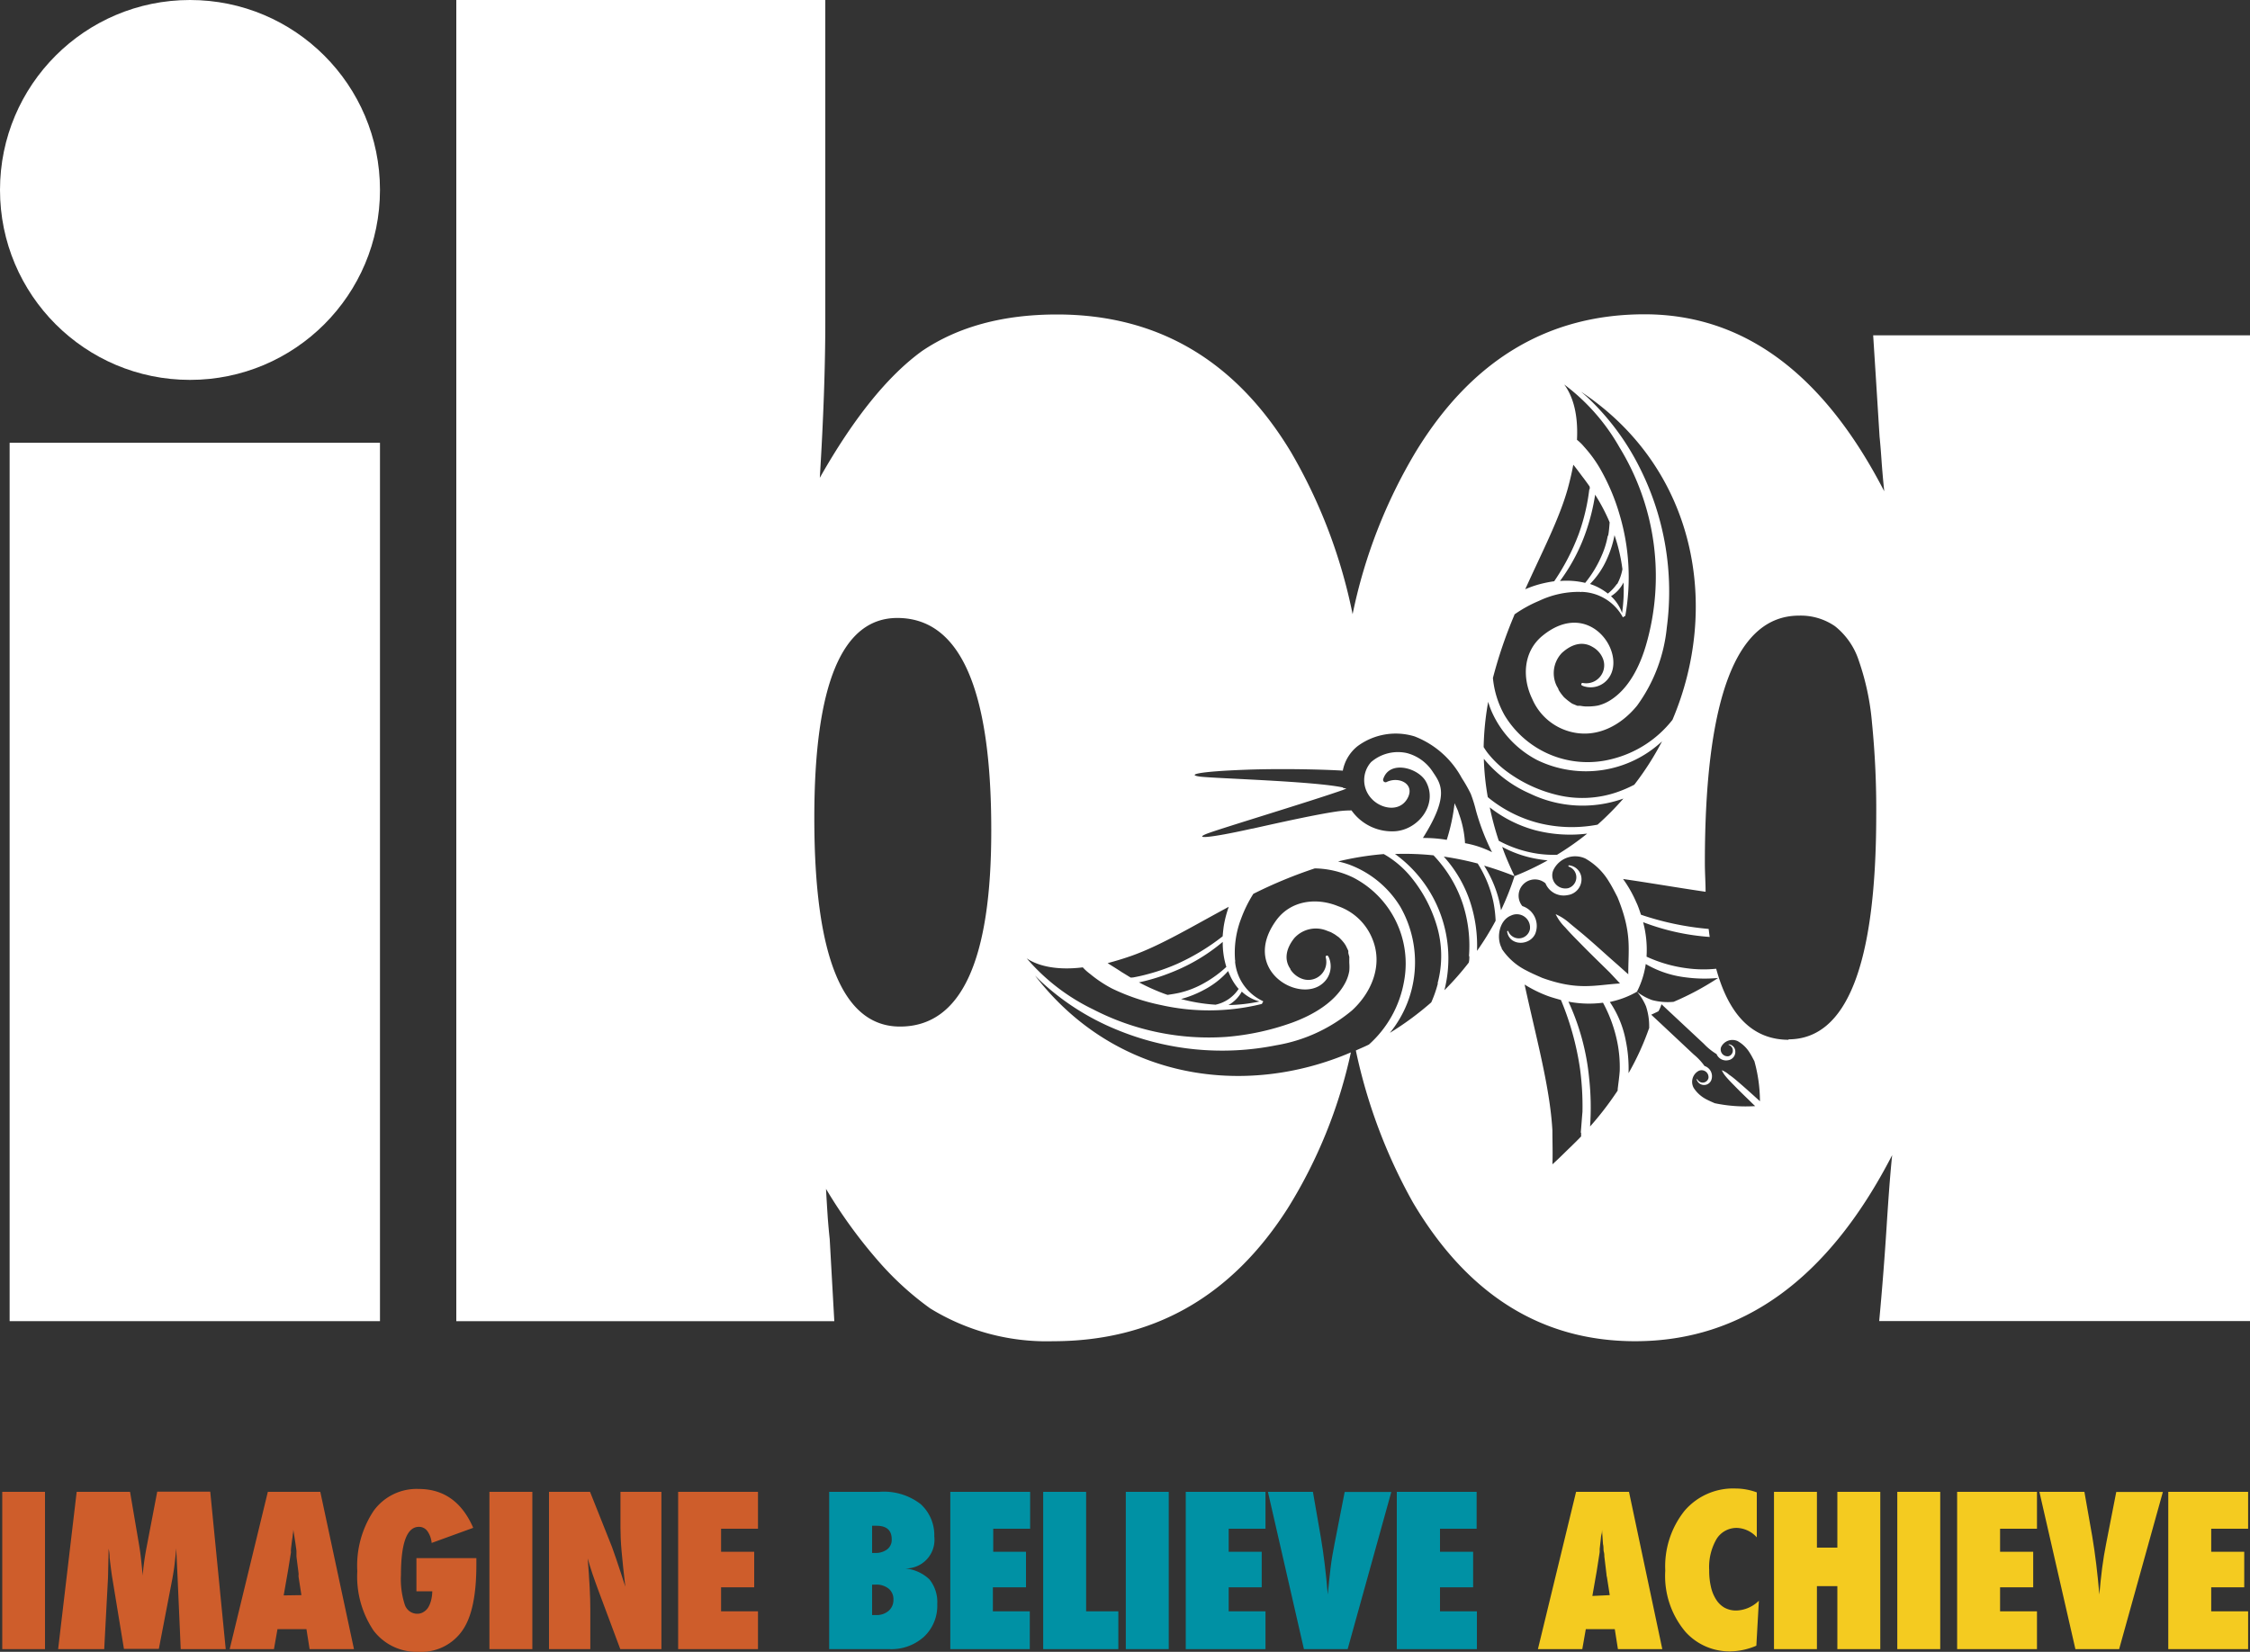 <svg xmlns="http://www.w3.org/2000/svg" viewBox="0 0 250 183.58"><rect x="0" y="0" width="250" height="183.58" fill="#333333" stroke="none"/><defs><style>.cls-1{fill:#fff;}.cls-2{fill:#ce5d2b;}.cls-3{fill:#0091a4;}.cls-4{fill:#f4cb20;}.cls-5{fill:none;}</style></defs><g id="Layer_2" data-name="Layer 2"><g id="Layer_1-2" data-name="Layer 1"><path class="cls-1" d="M42.22,146.83H1.07V49.21H42.22Z"></path><path class="cls-2" d="M5,183.28H.25V165.8H5Z"></path><path class="cls-2" d="M25.08,183.28h-5l-.35-8-.15-3.19c-.05.62-.12,1.2-.18,1.75s-.16,1.1-.25,1.62l-1.5,7.79H13.77l-1.28-7.8c-.08-.45-.18-1.23-.31-2.33,0-.17,0-.51-.11-1L12,175.35l-.42,7.93H6.46L8.52,165.8h5.93l1,5.88c.08.49.16,1,.22,1.58s.13,1.18.18,1.84a29.88,29.88,0,0,1,.41-3l1.21-6.32h5.89Z"></path><path class="cls-2" d="M39.33,183.28H34.4l-.35-2.22H30.83l-.39,2.22H25.52l4.24-17.48h5.83Zm-5.84-6-.31-2a1,1,0,0,1,0-.3c0-.17-.1-.82-.24-2,0-.13,0-.31,0-.53s-.06-.5-.1-.84L32.59,170q0,.24-.06.54c0,.19-.05.41-.08.64-.06.47-.1.79-.12,1s0,.3,0,.34L32,174.57l-.48,2.74Z"></path><path class="cls-2" d="M46.27,173.17h6.66v.72c0,3.37-.5,5.79-1.52,7.27a5.55,5.55,0,0,1-4.91,2.42,6,6,0,0,1-5-2.37,10.77,10.77,0,0,1-1.8-6.59,11,11,0,0,1,1.81-6.7,5.89,5.89,0,0,1,5-2.44q4.19,0,6.07,4.32l-4.62,1.68a2.64,2.64,0,0,0-.47-1.31,1.14,1.14,0,0,0-.94-.48q-2,0-2,5.36a9.14,9.14,0,0,0,.43,3.3,1.46,1.46,0,0,0,1.39,1,1.31,1.31,0,0,0,.68-.19,1.55,1.55,0,0,0,.52-.5,2.86,2.86,0,0,0,.33-.81,4.17,4.17,0,0,0,.13-1H46.27Z"></path><path class="cls-2" d="M59.15,183.28H54.38V165.8h4.77Z"></path><path class="cls-2" d="M61,183.28V165.8h4.56L68,171.93c.13.36.28.78.44,1.25s.34,1,.54,1.62l.5,1.54c-.18-1.52-.31-2.82-.41-3.9s-.13-2-.13-2.72V165.8h4.55v17.48H68.92l-2.4-6.43c-.26-.69-.48-1.33-.69-1.93s-.37-1.18-.53-1.72c.1,1.23.17,2.31.22,3.22s.07,1.71.07,2.4v4.46Z"></path><path class="cls-2" d="M75.35,183.28V165.8h8.87v4.1h-4.1v2.56H83.8v3.95H80.12v2.67h4.1v4.2Z"></path><path class="cls-3" d="M92.13,183.28V165.8h5.55a6.68,6.68,0,0,1,4.61,1.36,4.65,4.65,0,0,1,1.52,3.6,3.18,3.18,0,0,1-3.29,3.55,4.5,4.5,0,0,1,2.75,1.22,4,4,0,0,1,.87,2.75,4.71,4.71,0,0,1-1.47,3.62,5.4,5.4,0,0,1-3.86,1.38Zm4.77-10.69h.32a2.1,2.1,0,0,0,1.36-.4,1.33,1.33,0,0,0,.5-1.11c0-1-.56-1.51-1.69-1.51H97.2l-.3,0Zm0,6.9h.41a2,2,0,0,0,1.43-.47,1.57,1.57,0,0,0,.53-1.24,1.5,1.5,0,0,0-.53-1.22,2.18,2.18,0,0,0-1.46-.45H96.9Z"></path><path class="cls-3" d="M105.59,183.28V165.8h8.87v4.1h-4.1v2.56H114v3.95h-3.68v2.67h4.1v4.2Z"></path><path class="cls-3" d="M124.26,183.28h-8.35V165.8h4.77v13.28h3.58Z"></path><path class="cls-3" d="M129.86,183.28h-4.77V165.8h4.77Z"></path><path class="cls-3" d="M131.75,183.28V165.8h8.86v4.1h-4.09v2.56h3.67v3.95h-3.67v2.67h4.09v4.2Z"></path><path class="cls-3" d="M149.74,183.28h-4.86l-4-17.48h5l.87,5q.49,2.86.78,6.41c.09-1,.2-2,.31-2.94s.27-1.81.44-2.68l1.13-5.78h5.18Z"></path><path class="cls-3" d="M155.2,183.28V165.8h8.87v4.1H160v2.56h3.68v3.95H160v2.67h4.1v4.2Z"></path><path class="cls-4" d="M184.7,183.28h-4.93l-.35-2.22H176.2l-.39,2.22h-4.93l4.24-17.48H181Zm-5.84-6-.31-2a1,1,0,0,1-.05-.3l-.24-2c0-.13,0-.31-.06-.53s0-.5-.09-.84L178,170c0,.16,0,.34-.06.54s-.06.41-.09.64c-.05.47-.09.79-.11,1a3,3,0,0,1,0,.34l-.33,2.11-.48,2.74Z"></path><path class="cls-4" d="M195.43,177.9l-.28,5a7.61,7.61,0,0,1-2.85.63,6.58,6.58,0,0,1-5-2.14,9.61,9.61,0,0,1-2.27-6.83,9.9,9.9,0,0,1,2.13-6.64,7.1,7.1,0,0,1,5.69-2.49,6.85,6.85,0,0,1,2.35.43v5a3.11,3.11,0,0,0-2.18-1.05,2.61,2.61,0,0,0-2.29,1.23,6.2,6.2,0,0,0-.82,3.45,7.92,7.92,0,0,0,.2,1.9,4.34,4.34,0,0,0,.59,1.41,2.65,2.65,0,0,0,.94.89,2.7,2.7,0,0,0,1.29.3A3.72,3.72,0,0,0,195.43,177.9Z"></path><path class="cls-4" d="M208.92,183.28h-4.77v-7h-2.27v7h-4.77V165.8h4.77V172h2.27V165.8h4.77Z"></path><path class="cls-4" d="M215.58,183.28h-4.77V165.8h4.77Z"></path><path class="cls-4" d="M217.46,183.28V165.8h8.87v4.1h-4.1v2.56h3.68v3.95h-3.68v2.67h4.1v4.2Z"></path><path class="cls-4" d="M235.46,183.28H230.6l-4-17.48h5l.88,5q.48,2.86.78,6.41c.09-1,.19-2,.31-2.94s.27-1.81.44-2.68l1.13-5.78h5.18Z"></path><path class="cls-4" d="M240.92,183.28V165.8h8.87v4.1h-4.1v2.56h3.67v3.95h-3.67v2.67h4.1v4.2Z"></path><path class="cls-5" d="M206.49,73.4a8.06,8.06,0,0,0-2.66-3.85,6.7,6.7,0,0,0-4-1.17q-10.46,0-10.45,27.47c0,1.13,0,2.19.08,3.22a49.28,49.28,0,0,0,7.24.57c1.35,0,2.59-.08,3.74-.2-.57.74-1.19,1.42-1.78,2.12-.36.43-.72.85-1.1,1.26h0l-.42.06q-1.16.2-2.31.3a31.56,31.56,0,0,1-4.76,0l-.27,0c0,.3.07.6.12.89l1.22.09a30.41,30.41,0,0,0,5.3-.25h.08a35.14,35.14,0,0,1-3.46,3.09l-.36.27c-.68.12-1.37.27-2.06.34q2.16,7.89,8.06,7.89,9.72,0,9.73-24.83A97.14,97.14,0,0,0,208,80.34,28.25,28.25,0,0,0,206.49,73.4Z"></path><path class="cls-5" d="M99.74,68.68q-9.22,0-9.22,22.2,0,23.21,9.52,23.21,10.14,0,10.14-21.89Q110.18,68.68,99.74,68.68Z"></path><path class="cls-1" d="M208.13,37.27l.31,4.86.4,6.39c.07.67.14,1.52.21,2.53s.17,2.2.31,3.55q-10.14-19.66-26.62-19.67-16.08,0-25.39,15.21a57.66,57.66,0,0,0-7.06,18.12,58.77,58.77,0,0,0-6.84-18q-9.21-15.3-26-15.31-9,0-15,4.06-5.73,4.15-11.36,14.09.61-9.84.61-17.44V0h-41V146.83h42l-.51-9.12q-.1-.92-.21-2.28c-.06-.92-.13-2-.2-3.3a54.74,54.74,0,0,0,5.89,8.11,33.67,33.67,0,0,0,5.68,5.17A24.69,24.69,0,0,0,117,149.06q16.68,0,26.1-14.8a54.55,54.55,0,0,0,7-17.3C138.38,122,124,120.09,115,108.42c.26.26.52.52.79.77a27.77,27.77,0,0,0,8.27,5.24,30.61,30.61,0,0,0,17.74,1.74,17.7,17.7,0,0,0,8.42-3.87c2.18-2,3.44-5,2.3-7.87a6.35,6.35,0,0,0-3.82-3.71c-2.42-1-5.28-.66-6.9,1.57-4,5.52,2.56,9.28,5.17,7a2.48,2.48,0,0,0,.75-2.7,1.41,1.41,0,0,0-.14-.31.15.15,0,0,0-.28.1,2,2,0,0,1-2.57,2.42,2.59,2.59,0,0,1-1.35-1.06l0-.05c-.63-.89-.63-2.1.44-3.44a3.22,3.22,0,0,1,3.67-.79h0l.38.14h0l.2.11.21.12c.16.1.3.22.46.32l0,0h0l.19.18a5,5,0,0,1,.37.42,1.21,1.21,0,0,1,.14.2.61.61,0,0,1,.07.1c.09.17.17.34.25.51a.5.5,0,0,1,.05.13h0a.57.57,0,0,1,0,.14c0,.17.08.34.11.52s0,.06,0,.08h0V107a5.5,5.5,0,0,1,0,.91,4.39,4.39,0,0,1-.47,1.36c-1.16,2.16-3.61,3.55-5.84,4.37a28.37,28.37,0,0,1-7.39,1.6,28,28,0,0,1-14.76-3.06,22.72,22.72,0,0,1-7.38-5.67c1,.69,3,1.4,6.23,1a5.51,5.51,0,0,0,.81.73,14.08,14.08,0,0,0,2.43,1.62A23.14,23.14,0,0,0,129,111.7a24.41,24.41,0,0,0,11.15-.11.16.16,0,0,0,.12-.19h0c.07,0,.11-.11.05-.14a5.39,5.39,0,0,1-3.09-4.38.18.18,0,0,0,0-.16,10.55,10.55,0,0,1,.67-4.62,14.45,14.45,0,0,1,1.36-2.76,50.92,50.92,0,0,1,6.83-2.83,10.2,10.2,0,0,1,4.23,1A10.75,10.75,0,0,1,156,109.09a12.25,12.25,0,0,1-3.9,7c-.48.24-1,.45-1.45.66A59.74,59.74,0,0,0,157,133.65q9.12,15.4,24.67,15.41,17.92,0,28.57-20.68c-.21,2-.41,4.7-.62,8s-.48,6.79-.82,10.44H250V37.27ZM100,114.09q-9.53,0-9.52-23.21,0-22.2,9.22-22.2,10.44,0,10.44,23.52Q110.18,114.09,100,114.09Zm79.65-49.18a5.07,5.07,0,0,1-1,1.06,6.43,6.43,0,0,0-1.6-.93l-.38-.14a9.26,9.26,0,0,0,1.91-2.85,11.36,11.36,0,0,0,.81-2.57h0a19.19,19.19,0,0,1,.88,3.78h0A5.54,5.54,0,0,1,179.69,64.91Zm.74-.25h0a17.58,17.58,0,0,1-.16,3.47A4.57,4.57,0,0,0,179,66.26h0A3.8,3.8,0,0,0,180.43,64.66Zm-1.75-5.11a9.61,9.61,0,0,1-.69,2.23,12.61,12.61,0,0,1-1.82,3,8.78,8.78,0,0,0-2.8-.21h0a20.35,20.35,0,0,0,3-5.81,22.77,22.77,0,0,0,.9-3.73v-.06a20.9,20.9,0,0,1,1.5,2.8l.12.29C178.81,58.53,178.78,59.05,178.68,59.55Zm-2.05-5.17c-.07.55-.15,1.1-.26,1.65a22.83,22.83,0,0,1-.92,3.33,24.82,24.82,0,0,1-2.72,5.24h0c-.37.05-.74.12-1.1.2a11.43,11.43,0,0,0-2.12.69c1.86-4.12,3.79-7.82,4.73-11.2.26-.95.46-1.83.61-2.64.41.49.76,1,1.15,1.5.23.31.46.62.67.93h0C176.65,54.19,176.64,54.29,176.63,54.38Zm-8.35,13.93A14.34,14.34,0,0,1,171,66.78a10.3,10.3,0,0,1,4.56-1,.18.18,0,0,0,.16,0,5.39,5.39,0,0,1,4.58,2.79c0,.06.14,0,.13-.06h0a.15.15,0,0,0,.17-.13,24.38,24.38,0,0,0-.63-11.13A23.35,23.35,0,0,0,177.74,52,14.29,14.29,0,0,0,176,49.64a5.12,5.12,0,0,0-.78-.76c.17-3.28-.67-5.15-1.42-6.15a22.71,22.71,0,0,1,6.15,7,27.41,27.41,0,0,1,2.93,22c-.67,2.28-1.89,4.82-4,6.12a4.65,4.65,0,0,1-1.32.56,5.51,5.51,0,0,1-.91.1l-.38,0h-.16a4.81,4.81,0,0,1-.53-.07l-.14,0h-.05l-.13,0-.53-.22-.11-.06L174.4,78c-.15-.11-.29-.22-.44-.35l-.19-.17h0s0,0,0,0-.24-.28-.35-.44-.09-.13-.14-.2l-.11-.19h0c0-.09-.15-.32-.18-.37h0a3.24,3.24,0,0,1,.55-3.71c1.27-1.16,2.47-1.24,3.41-.67l0,0a2.57,2.57,0,0,1,1.14,1.27,2,2,0,0,1-2.24,2.73.15.15,0,0,0-.08.28,1.24,1.24,0,0,0,.32.12,2.46,2.46,0,0,0,2.64-.93c2.06-2.75-2.14-9-7.37-4.69-2.12,1.76-2.25,4.65-1.11,7a6.35,6.35,0,0,0,3.95,3.56c3,.94,5.82-.51,7.7-2.82a17.69,17.69,0,0,0,3.3-8.67,30.56,30.56,0,0,0-2.91-17.57,27.88,27.88,0,0,0-5.79-7.91c-.26-.25-.54-.49-.82-.73,12.9,8.59,15.44,24,10.15,36.46a12.31,12.31,0,0,1-6.74,4.36,10.77,10.77,0,0,1-11.91-4.86,10.38,10.38,0,0,1-1.3-4.15A50.61,50.61,0,0,1,168.28,68.31Zm-2.91,9.6a8.34,8.34,0,0,0,.43,1.21,11.16,11.16,0,0,0,5.07,5.37,12.41,12.41,0,0,0,13.84-2.1,31.74,31.74,0,0,1-3.08,4.82,14,14,0,0,1-2.07.88,11.84,11.84,0,0,1-6.33.3,15.47,15.47,0,0,1-5.74-2.63,11.18,11.18,0,0,1-2.18-2.11c-.15-.2-.29-.41-.42-.62A31.63,31.63,0,0,1,165.37,77.91ZM171,91.48A14.56,14.56,0,0,1,166,89.13c-.24-.18-.47-.35-.69-.54a29.06,29.06,0,0,1-.44-4.26A13.74,13.74,0,0,0,170,88.2a13.46,13.46,0,0,0,10.38.55,32.72,32.72,0,0,1-2.87,2.9q-.36.07-.72.12A15.21,15.21,0,0,1,171,91.48Zm5.35,1.17A30.41,30.41,0,0,1,173,95a12.5,12.5,0,0,1-2.2-.13,13.13,13.13,0,0,1-4.27-1.43,33.36,33.36,0,0,1-1-3.71,14.11,14.11,0,0,0,5.09,2.55A15.49,15.49,0,0,0,176.31,92.65Zm-50.71,16h0c-.32-.19-.65-.4-1-.61-.52-.35-1.06-.67-1.57-1,.8-.21,1.67-.47,2.59-.79,3.31-1.16,6.88-3.33,10.87-5.47a12.24,12.24,0,0,0-.56,2.16c-.05.37-.09.74-.12,1.12h0a24.46,24.46,0,0,1-5.05,3.06,22.09,22.09,0,0,1-3.26,1.14c-.54.15-1.08.27-1.63.37Zm3.8,1.82a22.89,22.89,0,0,1-2.9-1.3l.06,0a22.17,22.17,0,0,0,3.66-1.14,20.47,20.47,0,0,0,5.6-3.35h0a9,9,0,0,0,.4,2.78,12.77,12.77,0,0,1-2.84,2,10.1,10.1,0,0,1-2.18.83c-.5.13-1,.2-1.51.28Zm8.51-.29a4.55,4.55,0,0,0,2,1.12,17.55,17.55,0,0,1-3.45.4h0a3.82,3.82,0,0,0,1.49-1.52Zm-.3-.31a4.1,4.1,0,0,1-2.59,1.79h0a19.26,19.26,0,0,1-3.83-.63h0a11.9,11.9,0,0,0,2.51-1,9.39,9.39,0,0,0,2.72-2.11c.05.13.1.25.16.38A6.05,6.05,0,0,0,137.61,109.89Zm1.52-17.79c-5.19,1.16-6.53,1.13-5,.55s11.62-3.62,15.06-4.84c0-.09,0-.19-.05-.28-3.32-.7-14.34-1-15.84-1.2s-.3-.56,5-.76c4.51-.17,9.47,0,10.86.1a4.57,4.57,0,0,1,1.65-2.73,7.14,7.14,0,0,1,6.32-1.08,10.09,10.09,0,0,1,5.25,4.63,16.09,16.09,0,0,1,1,1.76A15.07,15.07,0,0,1,164,90.1a25.41,25.41,0,0,0,1.78,4.61,10.93,10.93,0,0,0-3-1,11.5,11.5,0,0,0-.72-3.39c0-.14-.4-.92-.44-1.06a21.19,21.19,0,0,1-.87,4.08,15.37,15.37,0,0,0-2.65-.21c3-4.76,2-6,1.09-7.36a4.9,4.9,0,0,0-2.85-2.07,4.56,4.56,0,0,0-4,1,3,3,0,0,0,0,4c1,1.16,3.08,1.62,4,.11,1-1.66-.9-2.58-2.29-1.89a.27.27,0,0,1-.36-.33c.68-2.15,3.88-1.27,4.74.26,1.38,2.48-.78,5.32-3.37,5.53a5.51,5.51,0,0,1-4.89-2.31,11.11,11.11,0,0,0-1.67.12C146.21,90.53,142.61,91.32,139.13,92.1Zm20.6,17.19a13.42,13.42,0,0,1-.74,2.13,33.64,33.64,0,0,1-4.6,3.39,12.43,12.43,0,0,0,1.17-14,11.24,11.24,0,0,0-5.69-4.7,10.06,10.06,0,0,0-1.24-.35,33,33,0,0,1,5.08-.82c.22.12.43.25.64.39a10.81,10.81,0,0,1,2.25,2,15.44,15.44,0,0,1,3,5.56A11.77,11.77,0,0,1,159.73,109.29Zm3.49-3c0,.24,0,.48-.07.72a31.58,31.58,0,0,1-2.7,3.06A14.33,14.33,0,0,0,155,94.91a31.1,31.1,0,0,1,4.28.15c.2.21.4.43.59.66a14.25,14.25,0,0,1,2.67,4.76A15.14,15.14,0,0,1,163.22,106.27Zm.85-.53a15.59,15.59,0,0,0-.8-5.63,14.1,14.1,0,0,0-2.89-4.91,34.11,34.11,0,0,1,3.77.77,13,13,0,0,1,1.72,4.17,13.38,13.38,0,0,1,.27,2.19A31.57,31.57,0,0,1,164.07,105.74Zm.84-9.52c1.09.32,2.2.7,3.33,1.15-.52-1.1-1-2.18-1.37-3.25a12.63,12.63,0,0,0,3.83,1.33c.4.07.8.13,1.22.17a30.33,30.33,0,0,1-3.68,1.75,30.81,30.81,0,0,1-1.5,3.79c-.07-.41-.15-.82-.25-1.21A13.1,13.1,0,0,0,164.91,96.22Zm1.93,9.19c-.66-1.15-.31-3.13,1-3.65a1.47,1.47,0,0,1,2.11,1.52,1.26,1.26,0,0,1-2.39.25.07.07,0,0,0-.14,0c.24,1.62,2.5,1.62,3.12.25a2.32,2.32,0,0,0-1.43-3.08,1.81,1.81,0,0,1,2.57-2.53h0a2.18,2.18,0,0,0,2.46,1.31,1.77,1.77,0,0,0,1.54-1.83,1.54,1.54,0,0,0-1.39-1.48c-.07,0-.1.12,0,.15a1.26,1.26,0,0,1-.09,2.39,1.46,1.46,0,0,1-1.65-2,2.69,2.69,0,0,1,3.57-1.29,7.18,7.18,0,0,1,2.63,2.59c.34.54.63,1.12.93,1.7,1.64,4,1.19,5.75,1.2,8.57l-1.22-1.09c-1.15-1-2.29-2.06-3.46-3.06-.6-.52-1.21-1-1.84-1.53a5.84,5.84,0,0,0-1.55-1,0,0,0,0,0,0,0,5.38,5.38,0,0,0,1.07,1.48c.52.6,1.09,1.17,1.65,1.74,1.07,1.1,2.18,2.17,3.28,3.25L180,109.3c-2.82.18-4.67.81-8.64-.62-.59-.26-1.2-.52-1.76-.82A7,7,0,0,1,166.84,105.41Zm8.8,20.47c0,.12,0,.27,0,.42h0c-.39.41-.79.8-1.19,1.19-.66.63-1.3,1.29-2,1.91.05-1.15,0-2.4,0-3.75-.27-4.82-1.79-10.24-3.09-16.23A14.19,14.19,0,0,0,172,110.7c.47.17,1,.31,1.44.44h0a31.7,31.7,0,0,1,2.12,7.66,31.37,31.37,0,0,1,.27,4.76C175.76,124.33,175.71,125.1,175.64,125.88Zm4.09-4.72c-.08.12-.16.25-.25.37a35,35,0,0,1-2.84,3.66v-.08a30.2,30.2,0,0,0-.11-5.3,26.21,26.21,0,0,0-2.3-8.49h0a12,12,0,0,0,3.84.12,15.75,15.75,0,0,1,1.59,4.38,14.17,14.17,0,0,1,.27,3.2C179.92,119.73,179.81,120.45,179.73,121.16Zm3.5-7a30,30,0,0,1-2.32,5.11h0a15.49,15.49,0,0,0-.32-3.67,11.35,11.35,0,0,0-1.76-4.24l.57-.14a10,10,0,0,0,2.44-1,9.64,9.64,0,0,0,.88-2.51,5.67,5.67,0,0,0,.1-.57,11.45,11.45,0,0,0,4.35,1.47,16.07,16.07,0,0,0,3.69.08h0a31,31,0,0,1-4.94,2.65h0a6.78,6.78,0,0,1-2.38-.19,5.93,5.93,0,0,1-1.69-.93,6.14,6.14,0,0,1,1,1.62,7,7,0,0,1,.35,2.37Zm8.58,5.59c.27.31.56.61.85.9.56.58,1.13,1.13,1.71,1.69.2.2.4.4.61.59a16.7,16.7,0,0,1-4.49-.32c-.3-.13-.62-.27-.91-.42a3.68,3.68,0,0,1-1.43-1.28,1.39,1.39,0,0,1,.54-1.89.77.77,0,0,1,1.1.79.66.66,0,0,1-1.24.13,0,0,0,0,0-.08,0,.86.86,0,0,0,1.62.13,1.2,1.2,0,0,0-.74-1.6,6.63,6.63,0,0,0-1.2-1.28c-.91-.85-3.64-3.42-4.55-4.26l-.17-.16c.34-.15.8-.38.8-.38a3.59,3.59,0,0,0,.34-.78l.14.13,4.55,4.25a6.92,6.92,0,0,0,1.43,1.16h0a1.14,1.14,0,0,0,1.28.68.93.93,0,0,0,.8-1,.81.81,0,0,0-.72-.77s-.06.06,0,.07a.66.66,0,0,1,0,1.25.76.76,0,0,1-.86-1,1.39,1.39,0,0,1,1.85-.67,3.72,3.72,0,0,1,1.36,1.34c.18.28.33.59.49.88a16.83,16.83,0,0,1,.62,4.46l-.63-.57c-.6-.54-1.19-1.07-1.8-1.59-.31-.27-.63-.54-1-.79a2.73,2.73,0,0,0-.81-.5s0,0,0,0A3,3,0,0,0,191.81,119.7Zm6.9-4.19q-5.9,0-8.06-7.89h-.06a13.68,13.68,0,0,1-3.2-.06,15.29,15.29,0,0,1-4.48-1.29,12,12,0,0,0-.38-3.83h0a25.58,25.58,0,0,0,7.4,1.64c-.05-.29-.08-.59-.12-.89a32,32,0,0,1-7.52-1.58h0c-.16-.48-.33-1-.53-1.4a13.46,13.46,0,0,0-1.46-2.57c3.22.47,6.28,1,9.17,1.42,0-1-.08-2.09-.08-3.22q0-27.46,10.45-27.47a6.7,6.7,0,0,1,4,1.17,8.06,8.06,0,0,1,2.66,3.85A28.25,28.25,0,0,1,208,80.34a97.14,97.14,0,0,1,.47,10.34Q208.44,115.51,198.71,115.51Z"></path><path class="cls-1" d="M149.1,87.53c0,.09,0,.19.05.28l.45-.16Z"></path><circle class="cls-1" cx="21.11" cy="21.11" r="21.11"></circle></g></g></svg>